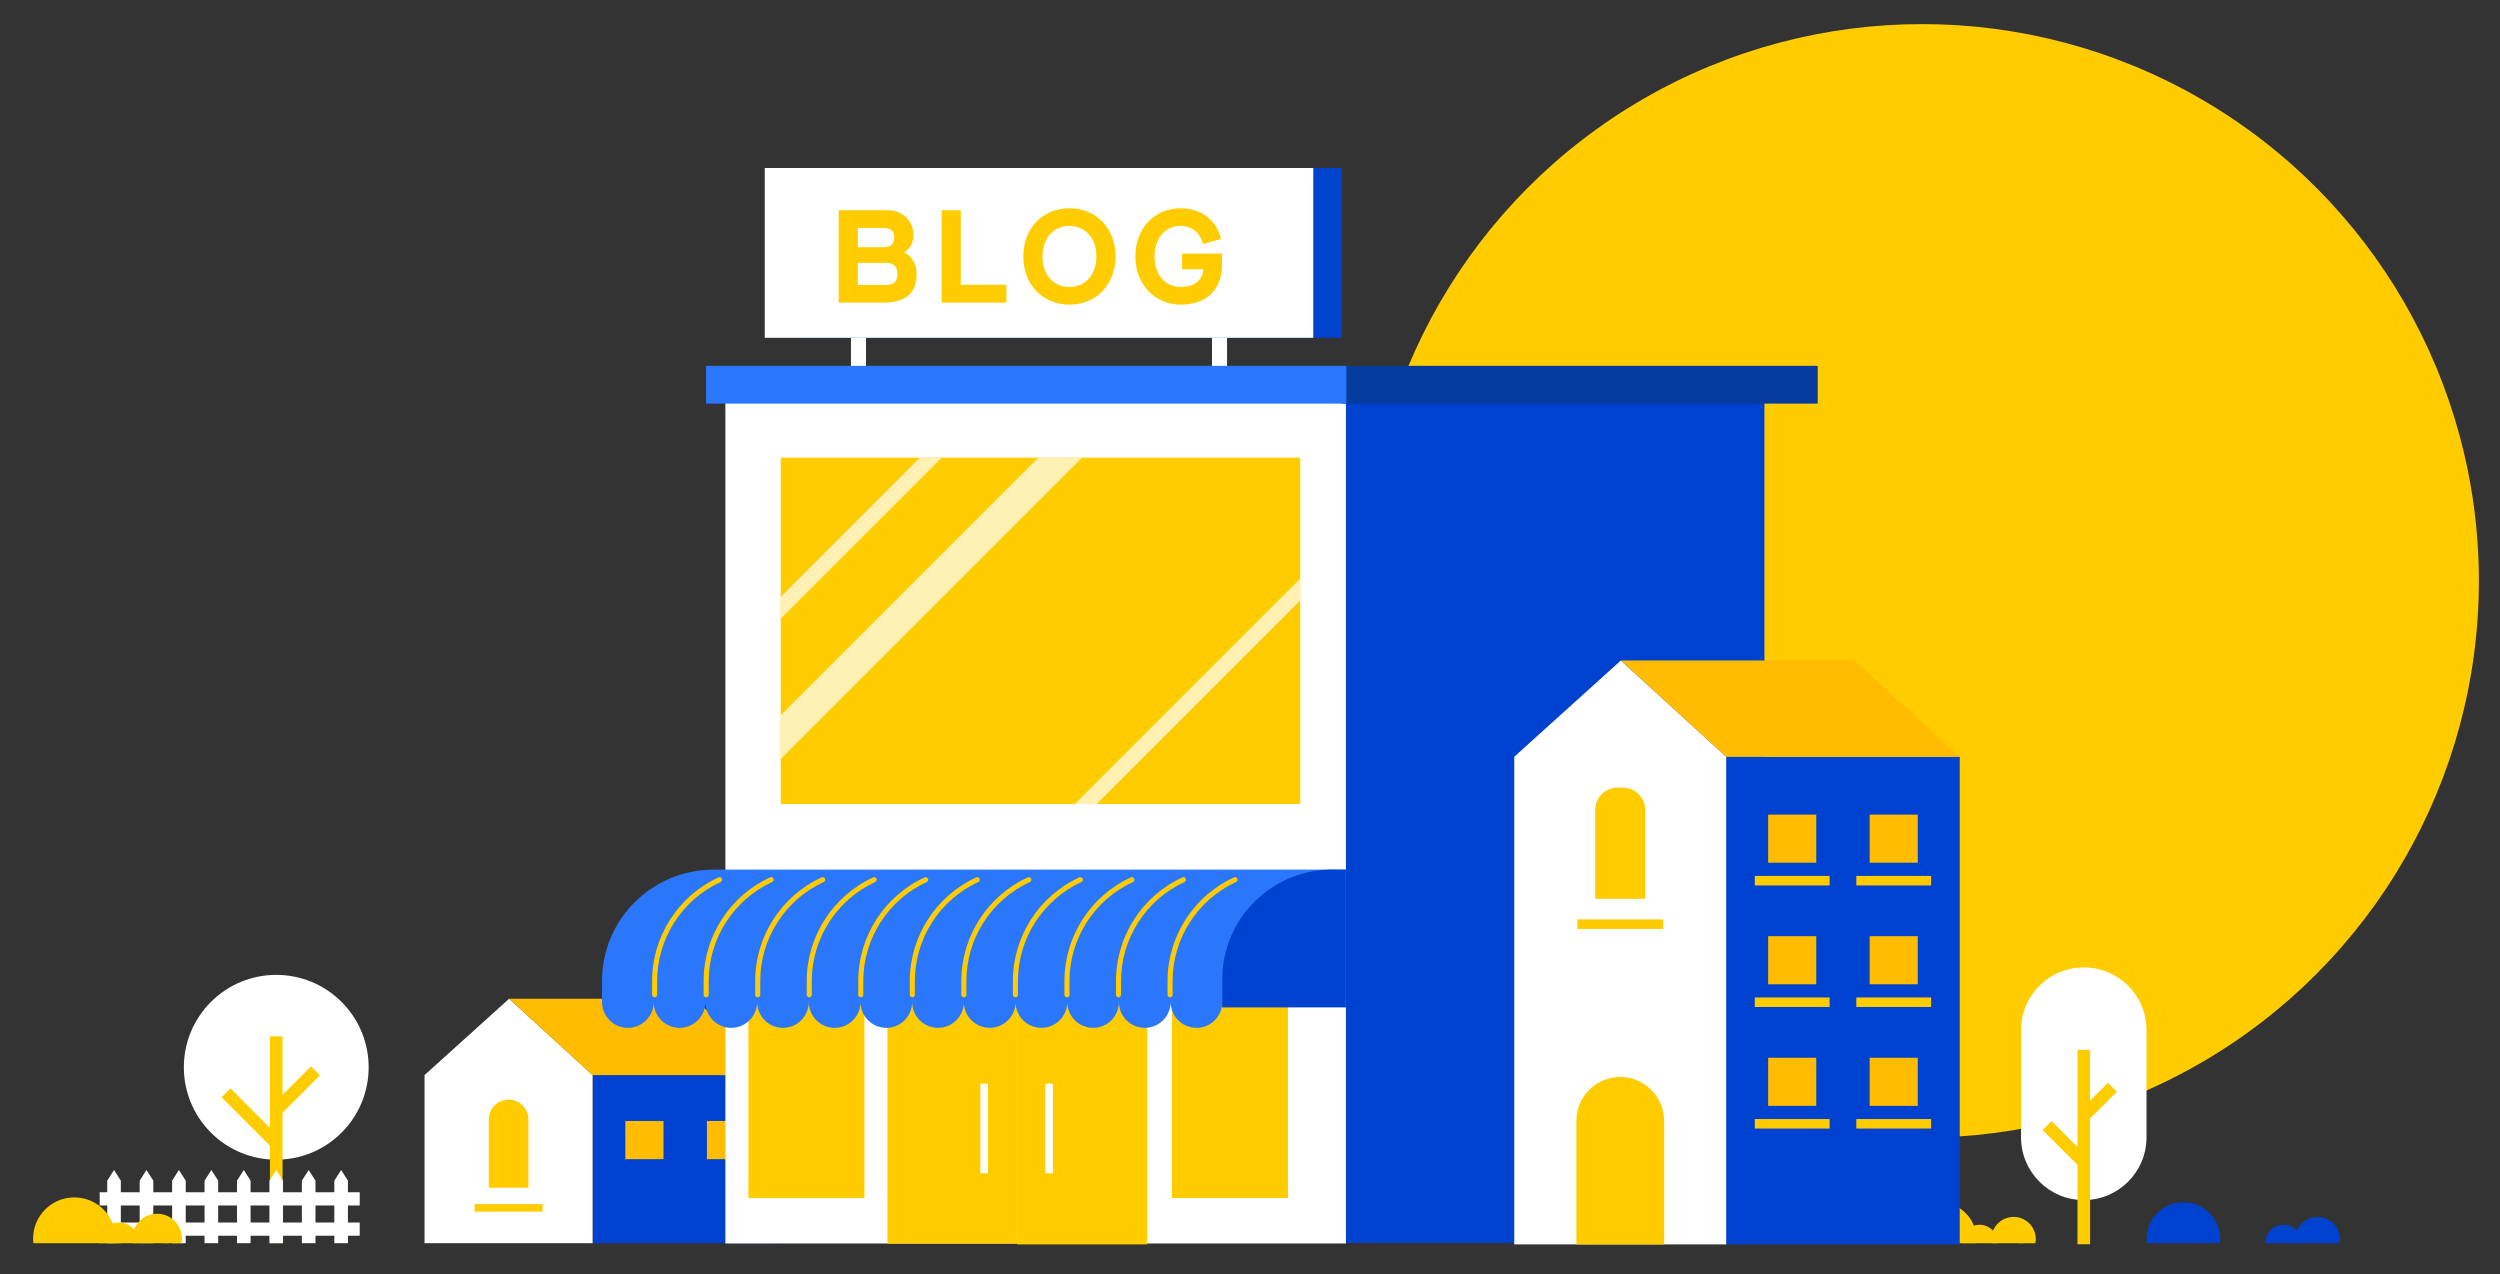 <?xml version="1.0" encoding="UTF-8"?><svg id="Calque_1" xmlns="http://www.w3.org/2000/svg" viewBox="0 0 755.12 384.83"><rect x="0" y="0" width="755.12" height="384.83" fill="#333333" stroke="none"/><defs><style>.cls-1{fill:none;}.cls-2{fill:#0042d0;}.cls-3{fill:#053b9b;}.cls-4{fill:#fff;}.cls-5{fill:#fff0b3;}.cls-6{fill:#fc0;}.cls-7{fill:#ffbc00;}.cls-8{fill:#2b77fc;}</style></defs><circle class="cls-6" cx="580.56" cy="175.46" r="168.18"/><g><rect class="cls-4" x="257.03" y="97.88" width="4.55" height="18.33"/><rect class="cls-4" x="366.08" y="97.88" width="4.55" height="18.33"/></g><polygon class="cls-4" points="164.22 301.67 164.37 301.67 164.22 301.81 164.22 301.67"/><rect class="cls-2" x="179" y="324.73" width="55.93" height="50.77"/><polygon class="cls-4" points="179 324.73 179 375.5 128.23 375.5 128.23 324.73 153.62 301.81 153.77 301.67 178.34 324.12 179 324.73"/><polygon class="cls-7" points="234.9 324.75 178.97 324.75 153.77 301.67 209.7 301.67 234.9 324.75"/><path class="cls-6" d="M153.62,332.14h0c-3.31,0-5.99,2.68-5.99,5.99v20.63h11.98v-20.63c0-3.31-2.68-5.99-5.99-5.99Z"/><rect class="cls-6" x="143.36" y="363.69" width="20.52" height="2.29"/><g><rect class="cls-7" x="188.88" y="338.59" width="11.53" height="11.53"/><rect class="cls-7" x="213.53" y="338.59" width="11.53" height="11.53"/></g><rect class="cls-2" x="406.26" y="121.27" width="126.68" height="254.17"/><rect class="cls-4" x="219.1" y="121.27" width="187.44" height="254.32"/><rect class="cls-6" x="226.05" y="301.86" width="35.05" height="60.01"/><rect class="cls-6" x="354.01" y="301.86" width="35.05" height="60.01" transform="translate(743.06 663.72) rotate(180)"/><rect class="cls-3" x="405.33" y="110.5" width="143.7" height="11.41"/><rect class="cls-8" x="213.28" y="110.5" width="193.39" height="11.41"/><rect class="cls-6" x="235.82" y="138.24" width="156.91" height="104.61"/><g><rect class="cls-6" x="268.05" y="296.48" width="39.23" height="79.18"/><rect class="cls-6" x="307.28" y="296.69" width="39.23" height="79.18"/></g><rect class="cls-4" x="296.12" y="327.3" width="2.29" height="27.09"/><rect class="cls-4" x="315.73" y="327.3" width="2.29" height="27.09"/><polygon class="cls-5" points="284.45 138.24 235.82 186.86 235.82 180.26 277.84 138.24 284.45 138.24"/><polygon class="cls-5" points="392.73 174.78 392.73 181.38 331.27 242.84 324.66 242.84 392.73 174.78"/><polygon class="cls-5" points="326.84 138.24 235.82 229.26 235.82 216.05 313.63 138.24 326.84 138.24"/><rect class="cls-1" x="235.82" y="138.24" width="156.91" height="104.61"/><path class="cls-8" d="M406.54,262.66l-37.35,41.62v-1.63c0,4.31-3.49,7.81-7.79,7.81s-7.81-3.49-7.81-7.81c0,4.31-3.49,7.81-7.81,7.81s-7.81-3.49-7.81-7.81c0,4.31-3.49,7.81-7.8,7.81s-7.81-3.49-7.81-7.81c0,4.31-3.49,7.81-7.81,7.81s-7.81-3.49-7.81-7.81c0,4.31-3.49,7.81-7.8,7.81s-7.81-3.49-7.81-7.81c0,4.31-3.49,7.81-7.81,7.81s-7.81-3.49-7.81-7.81c0,4.31-3.49,7.81-7.79,7.81s-7.81-3.49-7.81-7.81c0,4.31-3.49,7.81-7.81,7.81s-7.81-3.49-7.81-7.81c0,4.31-3.49,7.81-7.8,7.81s-7.81-3.49-7.81-7.81c0,4.31-3.49,7.81-7.81,7.81s-7.81-3.49-7.81-7.81c0,4.31-3.49,7.81-7.8,7.81s-7.81-3.49-7.81-7.81c0,4.31-3.49,7.81-7.81,7.81s-7.81-3.49-7.81-7.81v-6.32c0-18.59,15.07-33.66,33.67-33.66h190.95Z"/><g><path class="cls-6" d="M197.72,301.23c-.42,0-.76-.34-.76-.76v-4.18c0-13.4,7.88-25.68,20.07-31.28,.38-.17,.84,0,1.01,.38,.18,.38,0,.84-.37,1.01-11.65,5.35-19.18,17.08-19.18,29.89v4.18c0,.42-.34,.76-.76,.76Z"/><path class="cls-6" d="M213.29,301.23c-.42,0-.76-.34-.76-.76v-4.18c0-13.4,7.88-25.68,20.07-31.28,.38-.17,.84,0,1.01,.38,.18,.38,0,.84-.37,1.01-11.65,5.35-19.18,17.08-19.18,29.89v4.18c0,.42-.34,.76-.76,.76Z"/><path class="cls-6" d="M228.86,301.23c-.42,0-.76-.34-.76-.76v-4.18c0-13.4,7.88-25.68,20.07-31.28,.38-.17,.84,0,1.01,.38,.18,.38,0,.84-.37,1.01-11.65,5.35-19.18,17.08-19.18,29.89v4.18c0,.42-.34,.76-.76,.76Z"/><path class="cls-6" d="M244.43,301.23c-.42,0-.76-.34-.76-.76v-4.18c0-13.4,7.88-25.68,20.07-31.28,.38-.17,.84,0,1.01,.38,.18,.38,0,.84-.37,1.01-11.65,5.35-19.18,17.08-19.18,29.89v4.18c0,.42-.34,.76-.76,.76Z"/><path class="cls-6" d="M259.99,301.23c-.42,0-.76-.34-.76-.76v-4.18c0-13.4,7.88-25.68,20.07-31.28,.38-.17,.84,0,1.01,.38,.18,.38,0,.84-.37,1.01-11.65,5.35-19.18,17.08-19.18,29.89v4.18c0,.42-.34,.76-.76,.76Z"/><path class="cls-6" d="M275.56,301.23c-.42,0-.76-.34-.76-.76v-4.18c0-13.4,7.88-25.68,20.07-31.28,.38-.17,.84,0,1.01,.38,.18,.38,0,.84-.37,1.01-11.65,5.35-19.18,17.08-19.18,29.89v4.18c0,.42-.34,.76-.76,.76Z"/><path class="cls-6" d="M291.13,301.23c-.42,0-.76-.34-.76-.76v-4.18c0-13.4,7.88-25.68,20.07-31.28,.38-.17,.84,0,1.01,.38,.18,.38,0,.84-.37,1.01-11.65,5.35-19.18,17.08-19.18,29.89v4.18c0,.42-.34,.76-.76,.76Z"/><path class="cls-6" d="M306.7,301.23c-.42,0-.76-.34-.76-.76v-4.18c0-13.4,7.88-25.68,20.07-31.28,.38-.17,.84,0,1.01,.38,.18,.38,0,.84-.37,1.01-11.65,5.35-19.18,17.08-19.18,29.89v4.18c0,.42-.34,.76-.76,.76Z"/><path class="cls-6" d="M322.27,301.23c-.42,0-.76-.34-.76-.76v-4.18c0-13.4,7.88-25.68,20.07-31.28,.38-.17,.84,0,1.01,.38s0,.84-.37,1.01c-11.65,5.35-19.18,17.08-19.18,29.89v4.18c0,.42-.34,.76-.76,.76Z"/><path class="cls-6" d="M337.84,301.23c-.42,0-.76-.34-.76-.76v-4.18c0-13.4,7.88-25.68,20.07-31.28,.38-.17,.84,0,1.01,.38,.18,.38,0,.84-.37,1.01-11.65,5.35-19.18,17.08-19.18,29.89v4.18c0,.42-.34,.76-.76,.76Z"/><path class="cls-6" d="M353.41,301.23c-.42,0-.76-.34-.76-.76v-4.18c0-13.41,7.87-25.68,20.06-31.28,.38-.17,.84,0,1.01,.38,.18,.38,0,.84-.37,1.01-11.65,5.34-19.17,17.08-19.17,29.89v4.18c0,.42-.34,.76-.76,.76Z"/></g><path class="cls-2" d="M402.33,262.66h4.2v41.62h-37.35v-8.47c0-18.29,14.85-33.15,33.15-33.15Z"/><circle class="cls-4" cx="83.44" cy="322.37" r="27.91" transform="translate(-203.51 153.42) rotate(-45)"/><rect class="cls-6" x="81.53" y="313.02" width="3.81" height="62.47"/><rect class="cls-6" x="80.98" y="327.46" width="16.76" height="3.81" transform="translate(-206.72 159.66) rotate(-45)"/><rect class="cls-6" x="73.94" y="326.94" width="3.81" height="21.47" transform="translate(-216.55 152.53) rotate(-45)"/><g><polygon class="cls-4" points="36.5 356.62 34.44 353.39 32.39 356.62 32.39 375.5 36.5 375.5 36.5 356.62"/><polygon class="cls-4" points="46.3 356.62 44.24 353.39 42.19 356.62 42.19 375.5 46.3 375.5 46.3 356.62"/><polygon class="cls-4" points="56.1 356.62 54.04 353.39 51.99 356.62 51.99 375.5 56.1 375.5 56.1 356.62"/><polygon class="cls-4" points="65.9 356.62 63.84 353.39 61.79 356.62 61.79 375.5 65.9 375.5 65.9 356.62"/><polygon class="cls-4" points="75.69 356.62 73.64 353.39 71.58 356.62 71.58 375.5 75.69 375.5 75.69 356.62"/><polygon class="cls-4" points="85.49 356.62 83.44 353.39 81.38 356.62 81.38 375.5 85.49 375.5 85.49 356.62"/><polygon class="cls-4" points="95.29 356.62 93.24 353.39 91.18 356.62 91.18 375.5 95.29 375.5 95.29 356.62"/><polygon class="cls-4" points="105.09 356.62 103.04 353.39 100.98 356.62 100.98 375.5 105.09 375.5 105.09 356.62"/><rect class="cls-4" x="30.11" y="360.12" width="78.54" height="3.99"/><rect class="cls-4" x="30.11" y="369.26" width="78.54" height="3.99"/></g><g><path class="cls-6" d="M34.89,374.12c0,.46-.03,.93-.08,1.38H10.08c-.05-.45-.08-.91-.08-1.38h0c.01-6.88,5.58-12.45,12.45-12.45,5.26,0,9.76,3.27,11.59,7.89,.56,1.4,.86,2.95,.86,4.55Z"/><path class="cls-6" d="M42.13,375.43v.07h-12.34v-.07c0-2.74,1.77-5.06,4.24-5.86,.61-.19,1.25-.3,1.92-.3,1.81,0,3.44,.78,4.55,2.02,1.01,1.09,1.62,2.55,1.62,4.14Z"/><path class="cls-6" d="M54.96,374.11c0,.48-.04,.94-.14,1.39h-14.72c-.1-.45-.14-.91-.14-1.39,0-1,.19-1.95,.55-2.82,1.12-2.74,3.8-4.68,6.95-4.68,4.14,0,7.5,3.35,7.5,7.5Z"/><path class="cls-6" d="M51.54,375.5h-2.81c.46-.04,.93-.07,1.4-.07s.94,.03,1.4,.07Z"/></g><path class="cls-4" d="M629.4,362.48h0c-10.46,0-18.95-8.48-18.95-18.95v-32.38c0-10.46,8.48-18.95,18.95-18.95h0c10.46,0,18.95,8.48,18.95,18.95v32.38c0,10.46-8.48,18.95-18.95,18.95Z"/><rect class="cls-6" x="627.5" y="317.1" width="3.81" height="58.72"/><rect class="cls-6" x="627.61" y="330.81" width="12.24" height="3.81" transform="translate(-49.65 545.57) rotate(-45)"/><rect class="cls-6" x="621.96" y="337.69" width="3.81" height="15.68" transform="translate(-61.6 542.32) rotate(-45)"/><g><path class="cls-6" d="M596.96,374.27c0,.41-.02,.83-.07,1.23h-22.11c-.05-.4-.07-.82-.07-1.23h0c.01-6.15,4.98-11.13,11.13-11.13,4.7,0,8.73,2.92,10.36,7.06,.5,1.26,.77,2.63,.77,4.07Z"/><path class="cls-6" d="M603.43,375.44v.06h-11.03v-.06c0-2.45,1.58-4.52,3.79-5.24,.55-.17,1.12-.27,1.72-.27,1.62,0,3.07,.7,4.07,1.8,.9,.98,1.45,2.28,1.45,3.71Z"/><path class="cls-6" d="M614.9,374.26c0,.43-.04,.84-.12,1.24h-13.16c-.09-.4-.12-.82-.12-1.24,0-.89,.17-1.74,.49-2.52,1-2.45,3.4-4.18,6.22-4.18,3.7,0,6.7,3,6.7,6.7Z"/><path class="cls-6" d="M611.84,375.5h-2.51c.41-.04,.83-.06,1.26-.06s.84,.02,1.26,.06Z"/></g><g><path class="cls-2" d="M670.61,374.27c0,.41-.02,.83-.07,1.23h-22.11c-.05-.4-.07-.82-.07-1.23h0c.01-6.15,4.98-11.13,11.13-11.13,4.7,0,8.73,2.92,10.36,7.06,.5,1.26,.77,2.63,.77,4.07Z"/><path class="cls-2" d="M695.26,375.44v.06h-11.03v-.06c0-2.45,1.58-4.52,3.79-5.24,.55-.17,1.12-.27,1.72-.27,1.62,0,3.07,.7,4.07,1.8,.9,.98,1.45,2.28,1.45,3.71Z"/><path class="cls-2" d="M706.73,374.26c0,.43-.04,.84-.12,1.24h-13.16c-.09-.4-.12-.82-.12-1.24,0-.89,.17-1.74,.49-2.52,1-2.45,3.4-4.18,6.22-4.18,3.7,0,6.7,3,6.7,6.7Z"/><path class="cls-2" d="M703.67,375.5h-2.51c.41-.04,.83-.06,1.26-.06s.84,.02,1.26,.06Z"/></g><rect class="cls-2" x="521.4" y="228.57" width="70.53" height="147.3"/><polygon class="cls-4" points="521.4 228.57 521.4 375.87 457.38 375.87 457.38 228.57 457.39 228.57 466.51 220.32 489.39 199.67 489.58 199.51 520.57 227.81 521.4 228.57"/><polygon class="cls-7" points="591.9 228.61 521.37 228.61 489.57 199.5 560.11 199.5 591.9 228.61"/><path class="cls-6" d="M488.54,237.92h1.7c3.7,0,6.7,3,6.7,6.7v26.87h-15.11v-26.87c0-3.7,3-6.7,6.7-6.7Z"/><rect class="cls-6" x="476.45" y="277.71" width="25.88" height="2.88"/><path class="cls-6" d="M502.65,338.56v37.31h-26.51v-37.31c0-7.32,5.93-13.26,13.25-13.26s13.26,5.94,13.26,13.26Z"/><rect class="cls-7" x="534.07" y="246.05" width="14.53" height="14.53"/><rect class="cls-7" x="564.73" y="246.05" width="14.53" height="14.53"/><rect class="cls-6" x="560.7" y="264.57" width="22.6" height="2.88"/><rect class="cls-6" x="530.03" y="264.57" width="22.6" height="2.88"/><rect class="cls-7" x="534.07" y="282.77" width="14.53" height="14.53"/><rect class="cls-7" x="564.73" y="282.77" width="14.53" height="14.53"/><rect class="cls-6" x="560.7" y="301.28" width="22.6" height="2.88"/><rect class="cls-6" x="530.03" y="301.28" width="22.6" height="2.88"/><rect class="cls-7" x="534.07" y="319.49" width="14.53" height="14.53"/><rect class="cls-7" x="564.73" y="319.49" width="14.53" height="14.53"/><rect class="cls-6" x="560.7" y="338" width="22.6" height="2.88"/><rect class="cls-6" x="530.03" y="338" width="22.6" height="2.88"/><rect class="cls-2" x="239.65" y="50.74" width="165.68" height="51.29"/><rect class="cls-4" x="230.99" y="50.74" width="165.68" height="51.29"/><g><path class="cls-6" d="M253.33,91.4v-27.9h14.65c4.62,0,7.91,3.15,7.91,7.49,0,2.31-1.02,4.18-2.73,5.22v.08c2.31,1.12,3.71,3.47,3.71,6.42,0,5.82-3.29,8.69-10.07,8.69h-13.48Zm5.79-16.74h7.91c2.01,0,3.07-1.04,3.07-2.91s-1.06-2.91-3.07-2.91h-7.91v5.82Zm0,11.4h8.52c2.38,0,3.44-1.12,3.44-3.39,0-2.07-1.17-3.27-3.41-3.27h-8.56v6.66Z"/><path class="cls-6" d="M284.41,91.4v-27.9h5.79v22.52h13.78v5.38h-19.57Z"/><path class="cls-6" d="M309.09,77.46c0-8.49,5.83-14.55,13.93-14.55s13.93,6.06,13.93,14.55-5.83,14.55-13.93,14.55-13.93-6.06-13.93-14.55Zm22.07,0c0-5.5-3.29-9.21-8.14-9.21s-8.14,3.71-8.14,9.21,3.29,9.21,8.14,9.21,8.14-3.71,8.14-9.21Z"/><path class="cls-6" d="M342.94,77.46c0-8.49,5.72-14.55,13.7-14.55,6.28,0,10.9,3.71,12.15,9.29l-5.41,1.47c-.91-3.31-3.29-5.42-6.74-5.42-4.73,0-7.91,3.71-7.91,9.21s3.18,9.21,7.91,9.21c4.05,0,6.66-2.03,6.81-5.34h-6.4v-4.74h12.04v3.43c0,7.49-4.73,11.99-12.46,11.99s-13.7-6.06-13.7-14.55Z"/></g></svg>